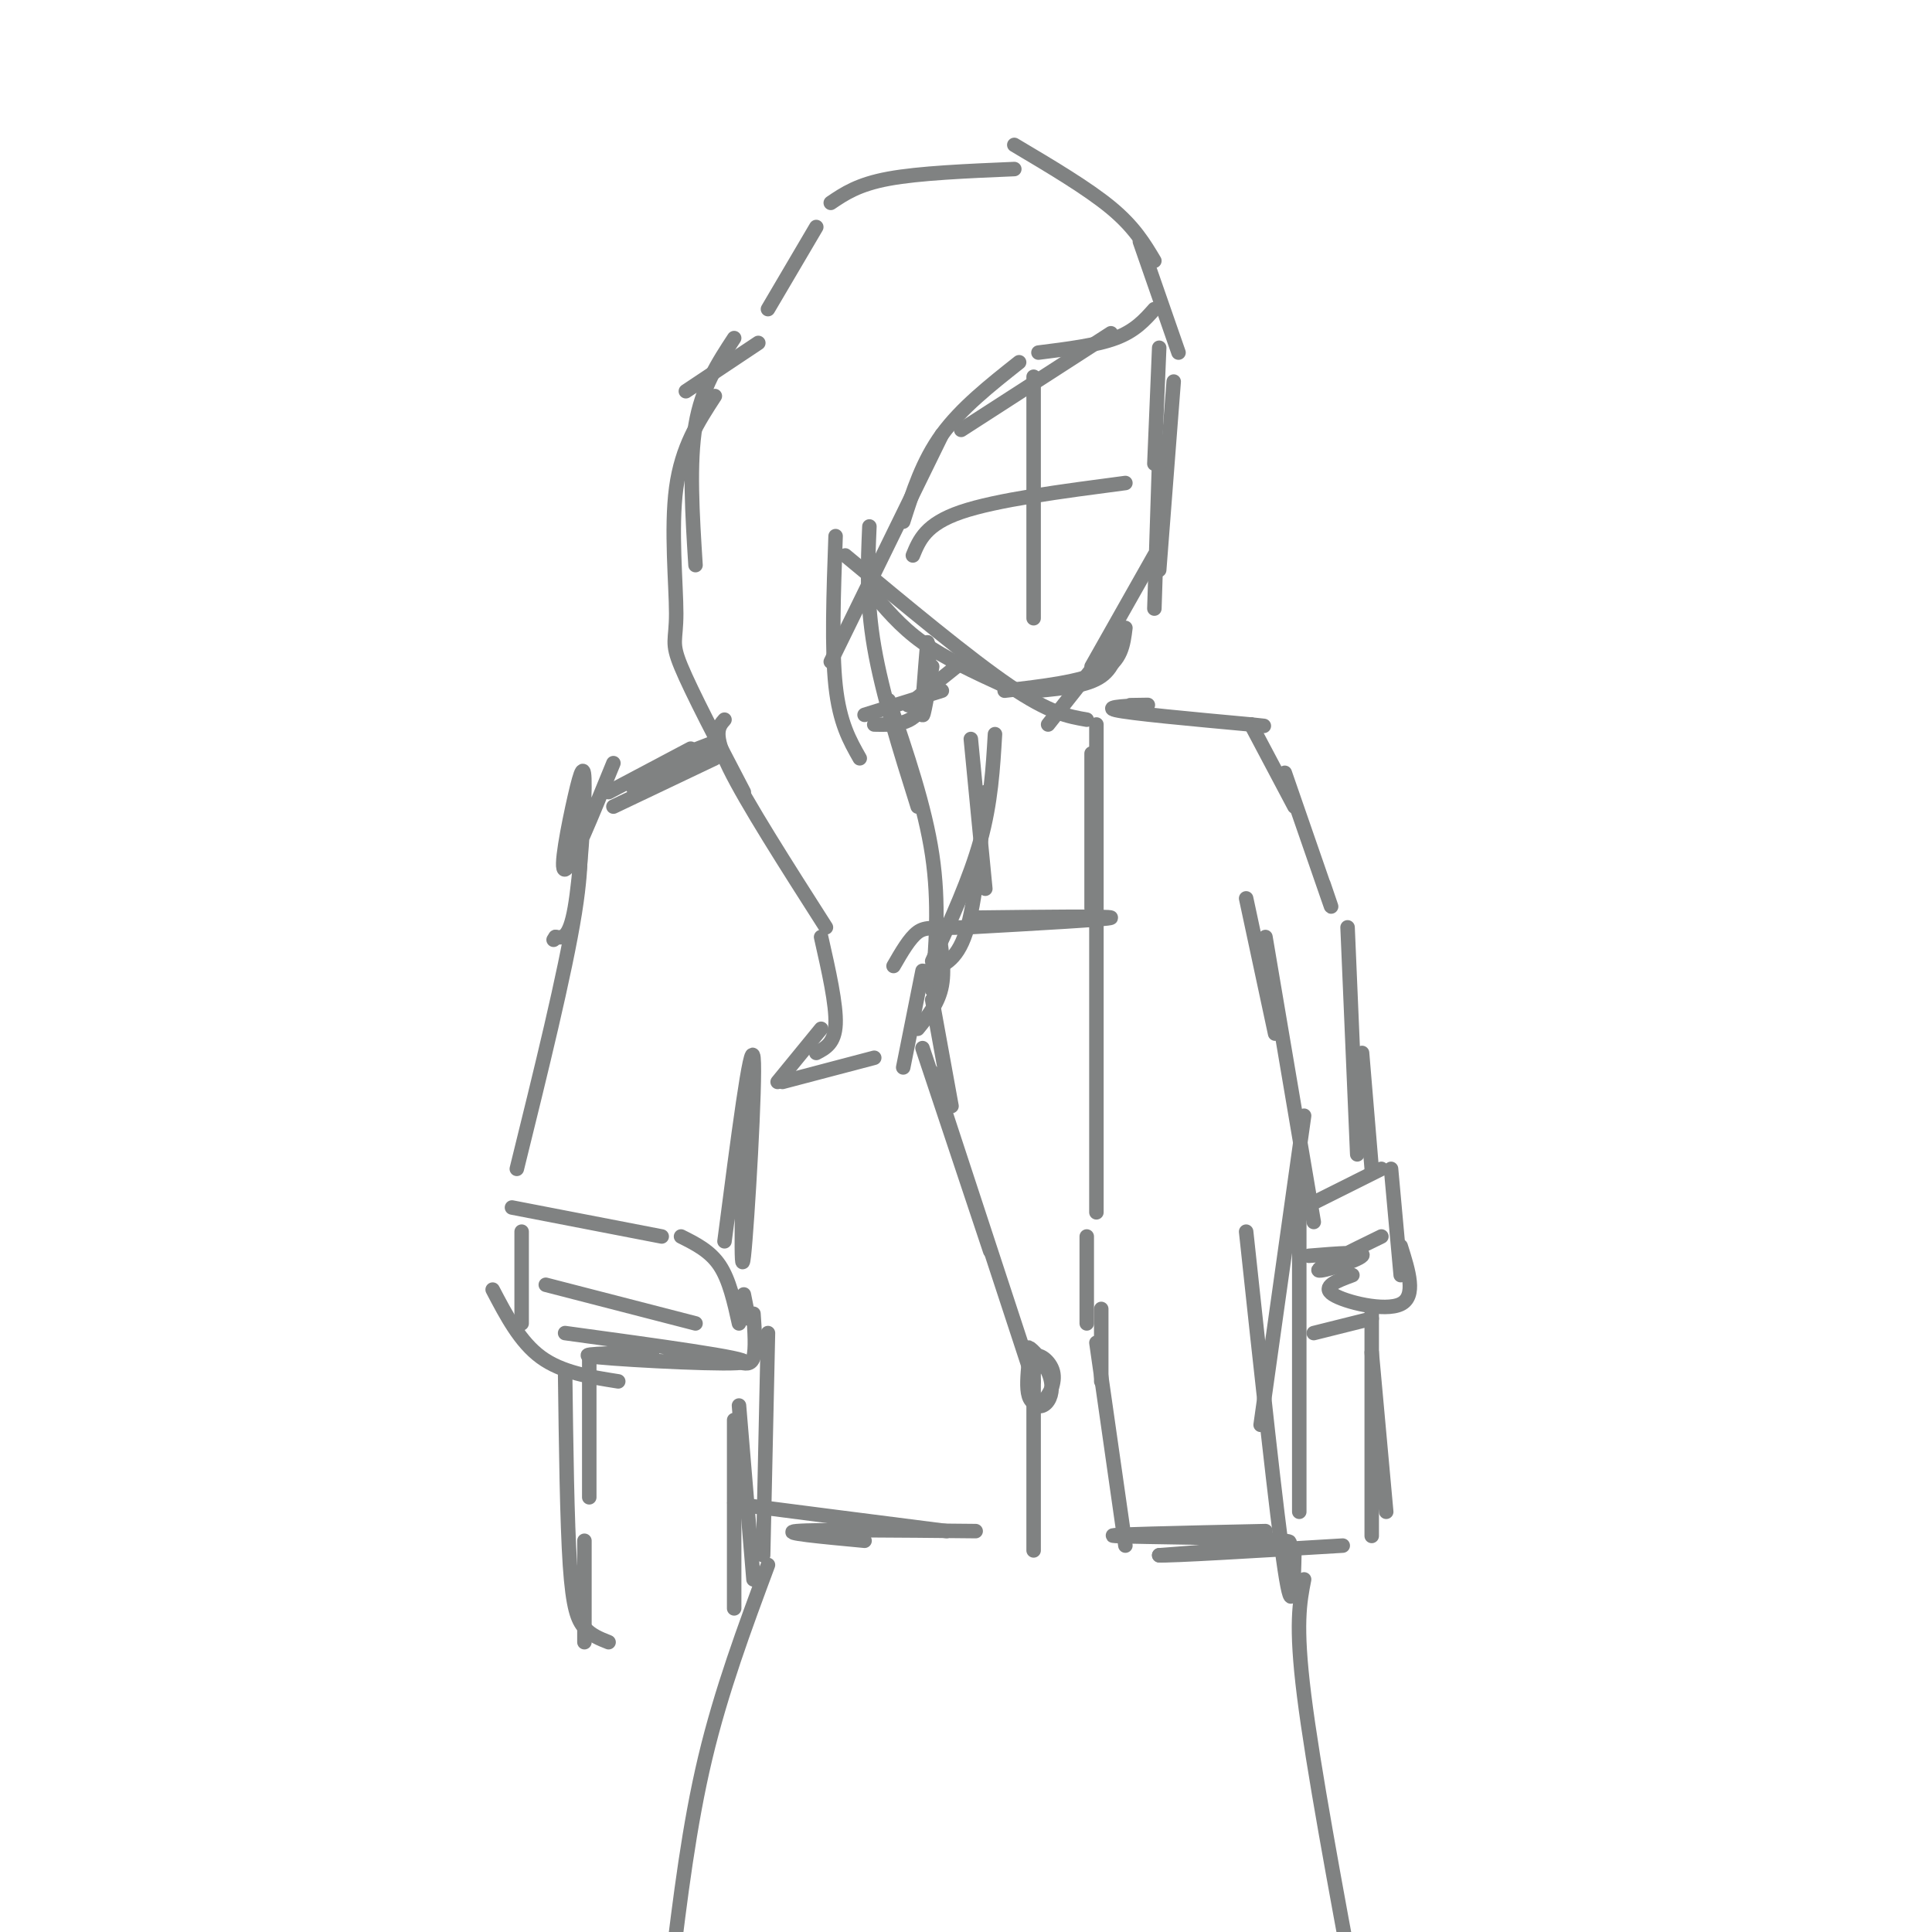<svg viewBox='0 0 400 400' version='1.1' xmlns='http://www.w3.org/2000/svg' xmlns:xlink='http://www.w3.org/1999/xlink'><g fill='none' stroke='#808282' stroke-width='3' stroke-linecap='round' stroke-linejoin='round'><path d='M240,72c0.000,0.000 -1.000,24.000 -1,24'/><path d='M243,79c0.000,0.000 -3.000,39.000 -3,39'/><path d='M240,95c0.000,0.000 -1.000,31.000 -1,31'/><path d='M239,115c0.000,0.000 -13.000,23.000 -13,23'/><path d='M233,130c-0.417,3.417 -0.833,6.833 -5,9c-4.167,2.167 -12.083,3.083 -20,4'/><path d='M208,142c-6.167,-2.833 -12.333,-5.667 -17,-9c-4.667,-3.333 -7.833,-7.167 -11,-11'/><path d='M175,115c12.833,10.667 25.667,21.333 34,27c8.333,5.667 12.167,6.333 16,7'/><path d='M217,150c0.000,0.000 15.000,-19.000 15,-19'/><path d='M232,131c-0.583,3.500 -1.167,7.000 -4,9c-2.833,2.000 -7.917,2.500 -13,3'/><path d='M214,78c0.000,0.000 0.000,50.000 0,50'/><path d='M189,115c1.333,-3.250 2.667,-6.500 10,-9c7.333,-2.500 20.667,-4.250 34,-6'/><path d='M239,64c-2.000,2.250 -4.000,4.500 -8,6c-4.000,1.500 -10.000,2.250 -16,3'/><path d='M230,69c0.000,0.000 -31.000,20.000 -31,20'/><path d='M211,75c-6.000,4.750 -12.000,9.500 -16,15c-4.000,5.500 -6.000,11.750 -8,18'/><path d='M195,90c0.000,0.000 -23.000,47.000 -23,47'/><path d='M173,111c-0.417,11.667 -0.833,23.333 0,31c0.833,7.667 2.917,11.333 5,15'/><path d='M180,109c-0.333,7.667 -0.667,15.333 1,25c1.667,9.667 5.333,21.333 9,33'/><path d='M184,145c3.750,11.000 7.500,22.000 9,32c1.500,10.000 0.750,19.000 0,28'/><path d='M194,191c0.833,4.667 1.667,9.333 1,13c-0.667,3.667 -2.833,6.333 -5,9'/><path d='M191,201c0.000,0.000 -4.000,20.000 -4,20'/><path d='M193,207c0.000,0.000 4.000,22.000 4,22'/><path d='M244,73c0.000,0.000 -8.000,-23.000 -8,-23'/><path d='M239,54c-2.083,-3.500 -4.167,-7.000 -9,-11c-4.833,-4.000 -12.417,-8.500 -20,-13'/><path d='M210,35c-9.833,0.417 -19.667,0.833 -26,2c-6.333,1.167 -9.167,3.083 -12,5'/><path d='M169,47c0.000,0.000 -10.000,17.000 -10,17'/><path d='M157,71c0.000,0.000 -15.000,10.000 -15,10'/><path d='M152,70c-3.333,5.083 -6.667,10.167 -8,18c-1.333,7.833 -0.667,18.417 0,29'/><path d='M148,82c-3.429,5.262 -6.857,10.524 -8,19c-1.143,8.476 0.000,20.167 0,26c0.000,5.833 -1.143,5.810 1,11c2.143,5.190 7.571,15.595 13,26'/><path d='M150,149c-1.250,1.417 -2.500,2.833 1,10c3.500,7.167 11.750,20.083 20,33'/><path d='M170,194c1.583,7.000 3.167,14.000 3,18c-0.167,4.000 -2.083,5.000 -4,6'/><path d='M170,213c0.000,0.000 -9.000,11.000 -9,11'/><path d='M162,224c0.000,0.000 19.000,-5.000 19,-5'/><path d='M201,153c0.000,0.000 3.000,31.000 3,31'/><path d='M204,164c-1.000,11.417 -2.000,22.833 -4,29c-2.000,6.167 -5.000,7.083 -8,8'/><path d='M193,199c3.917,-8.583 7.833,-17.167 10,-25c2.167,-7.833 2.583,-14.917 3,-22'/><path d='M143,155c0.000,0.000 -17.000,9.000 -17,9'/><path d='M127,158c-4.383,10.746 -8.766,21.493 -10,22c-1.234,0.507 0.679,-9.225 2,-15c1.321,-5.775 2.048,-7.593 2,-2c-0.048,5.593 -0.871,18.598 -2,25c-1.129,6.402 -2.565,6.201 -4,6'/><path d='M115,194c-0.667,1.000 -0.333,0.500 0,0'/><path d='M119,167c1.000,4.750 2.000,9.500 0,22c-2.000,12.500 -7.000,32.750 -12,53'/><path d='M198,138c0.000,0.000 -10.000,8.000 -10,8'/><path d='M195,143c0.000,0.000 -16.000,5.000 -16,5'/><path d='M142,156c3.917,-1.583 7.833,-3.167 6,-2c-1.833,1.167 -9.417,5.083 -17,9'/><path d='M193,138c-0.917,5.417 -1.833,10.833 -2,10c-0.167,-0.833 0.417,-7.917 1,-15'/><path d='M192,133c0.378,0.378 0.822,8.822 -1,13c-1.822,4.178 -5.911,4.089 -10,4'/><path d='M234,146c2.556,-0.044 5.111,-0.089 3,0c-2.111,0.089 -8.889,0.311 -6,1c2.889,0.689 15.444,1.844 28,3'/><path d='M259,150c4.667,0.500 2.333,0.250 0,0'/><path d='M259,150c0.000,0.000 9.000,17.000 9,17'/><path d='M266,160c3.833,11.083 7.667,22.167 9,26c1.333,3.833 0.167,0.417 -1,-3'/><path d='M148,157c0.000,0.000 -21.000,10.000 -21,10'/><path d='M191,217c0.000,0.000 14.000,42.000 14,42'/><path d='M193,222c0.000,0.000 21.000,64.000 21,64'/><path d='M226,156c0.000,0.000 0.000,32.000 0,32'/><path d='M227,150c0.000,0.000 0.000,101.000 0,101'/><path d='M225,256c0.000,0.000 0.000,18.000 0,18'/><path d='M213,282c-0.247,2.702 -0.494,5.404 0,7c0.494,1.596 1.730,2.088 3,1c1.270,-1.088 2.573,-3.754 2,-6c-0.573,-2.246 -3.021,-4.070 -4,-3c-0.979,1.070 -0.490,5.035 0,9'/><path d='M214,290c0.609,1.663 2.132,1.322 3,0c0.868,-1.322 1.080,-3.625 0,-6c-1.080,-2.375 -3.451,-4.821 -4,-5c-0.549,-0.179 0.726,1.911 2,4'/><path d='M228,271c0.000,0.000 0.000,15.000 0,15'/><path d='M227,278c0.000,0.000 6.000,42.000 6,42'/><path d='M214,283c0.000,0.000 0.000,38.000 0,38'/><path d='M106,250c0.000,0.000 31.000,6.000 31,6'/><path d='M141,256c3.000,1.500 6.000,3.000 8,6c2.000,3.000 3.000,7.500 4,12'/><path d='M154,268c0.000,0.000 1.000,5.000 1,5'/><path d='M156,272c0.250,3.667 0.500,7.333 0,9c-0.500,1.667 -1.750,1.333 -3,1'/><path d='M117,276c19.200,2.622 38.400,5.244 37,6c-1.400,0.756 -23.400,-0.356 -30,-1c-6.600,-0.644 2.200,-0.822 11,-1'/><path d='M144,274c0.000,0.000 -31.000,-8.000 -31,-8'/><path d='M150,257c2.756,-21.244 5.511,-42.489 6,-38c0.489,4.489 -1.289,34.711 -2,41c-0.711,6.289 -0.356,-11.356 0,-29'/><path d='M154,231c0.000,-4.833 0.000,-2.417 0,0'/><path d='M258,186c0.000,0.000 6.000,28.000 6,28'/><path d='M262,194c0.000,0.000 10.000,59.000 10,59'/><path d='M270,231c0.000,0.000 -9.000,64.000 -9,64'/><path d='M258,255c3.167,29.500 6.333,59.000 8,70c1.667,11.000 1.833,3.500 2,-4'/><path d='M269,242c0.000,0.000 0.000,71.000 0,71'/><path d='M159,276c0.000,0.000 -1.000,46.000 -1,46'/><path d='M153,303c0.422,2.844 0.844,5.689 0,7c-0.844,1.311 -2.956,1.089 4,2c6.956,0.911 22.978,2.956 39,5'/><path d='M179,319c-8.917,-0.833 -17.833,-1.667 -14,-2c3.833,-0.333 20.417,-0.167 37,0'/><path d='M262,317c-17.556,0.378 -35.111,0.756 -31,1c4.111,0.244 29.889,0.356 35,1c5.111,0.644 -10.444,1.822 -26,3'/><path d='M240,322c2.000,0.167 20.000,-0.917 38,-2'/><path d='M279,192c0.000,0.000 2.000,47.000 2,47'/><path d='M286,242c0.000,0.000 -14.000,7.000 -14,7'/><path d='M288,242c0.000,0.000 2.000,22.000 2,22'/><path d='M290,258c1.644,5.200 3.289,10.400 0,12c-3.289,1.600 -11.511,-0.400 -14,-2c-2.489,-1.600 0.756,-2.800 4,-4'/><path d='M286,256c-6.733,3.289 -13.467,6.578 -13,7c0.467,0.422 8.133,-2.022 9,-3c0.867,-0.978 -5.067,-0.489 -11,0'/><path d='M284,242c0.000,0.000 -2.000,-24.000 -2,-24'/><path d='M284,273c0.000,0.000 -12.000,3.000 -12,3'/><path d='M108,255c0.000,0.000 0.000,19.000 0,19'/><path d='M102,267c2.833,5.417 5.667,10.833 10,14c4.333,3.167 10.167,4.083 16,5'/><path d='M122,281c0.000,0.000 0.000,29.000 0,29'/><path d='M117,284c0.200,15.511 0.400,31.022 1,40c0.600,8.978 1.600,11.422 3,13c1.400,1.578 3.200,2.289 5,3'/><path d='M153,291c0.000,0.000 3.000,36.000 3,36'/><path d='M152,294c0.000,0.000 0.000,39.000 0,39'/><path d='M284,272c0.000,0.000 0.000,46.000 0,46'/><path d='M284,280c0.000,0.000 3.000,33.000 3,33'/><path d='M121,319c0.000,0.000 0.000,21.000 0,21'/><path d='M159,324c-4.833,13.000 -9.667,26.000 -13,40c-3.333,14.000 -5.167,29.000 -7,44'/><path d='M270,327c-0.917,4.667 -1.833,9.333 0,24c1.833,14.667 6.417,39.333 11,64'/><path d='M201,190c14.583,-0.167 29.167,-0.333 29,0c-0.167,0.333 -15.083,1.167 -30,2'/><path d='M200,192c-6.667,0.222 -8.333,-0.222 -10,1c-1.667,1.222 -3.333,4.111 -5,7'/></g>
</svg>
